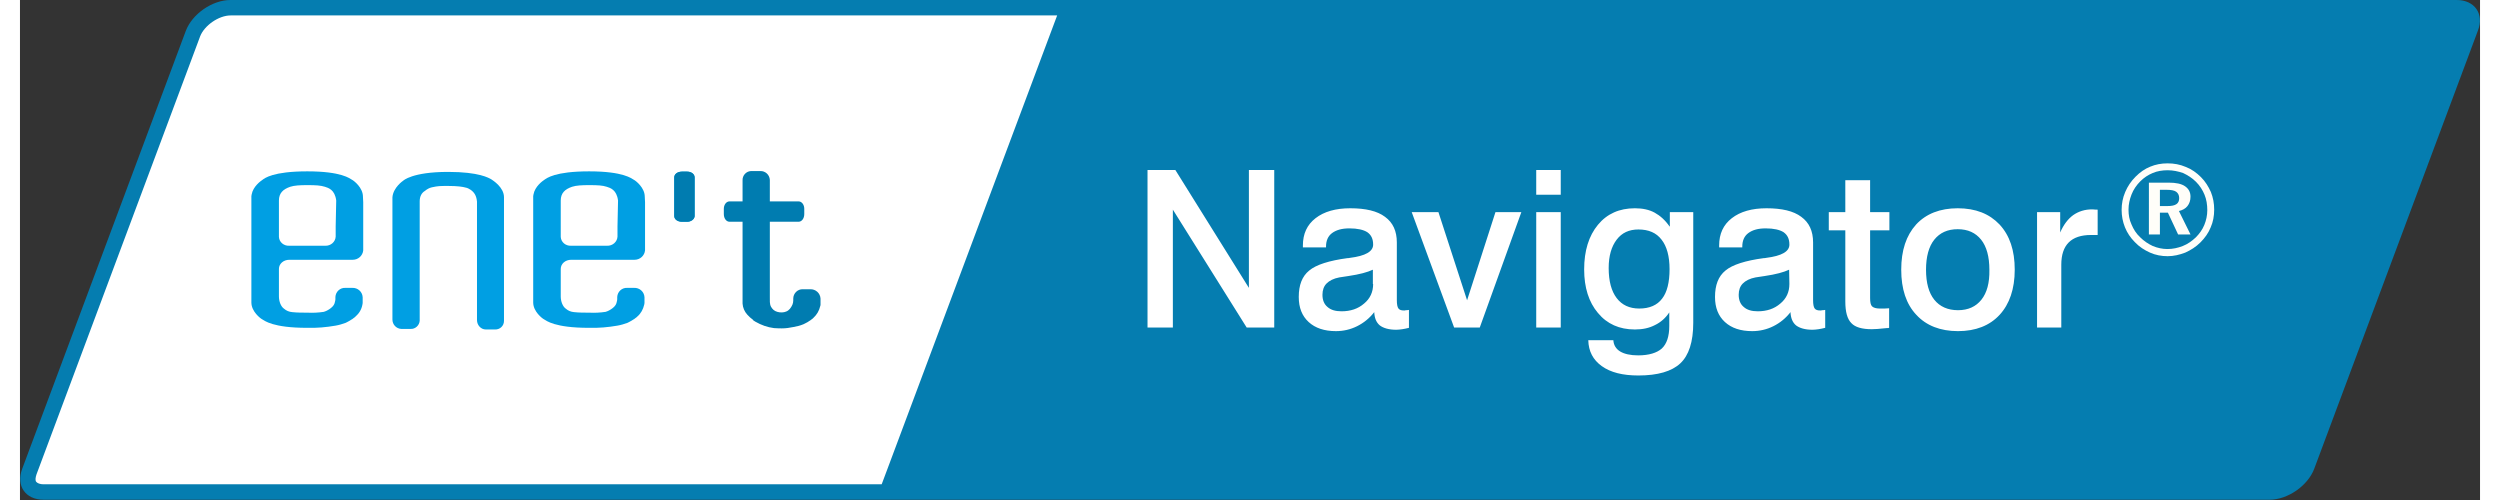 <?xml version="1.0" encoding="UTF-8"?>
<svg width="80px" height="16px" xmlns="http://www.w3.org/2000/svg" version="1.1" id="Ebene_1" x="0" y="0" viewBox="0 0 893 181.5" style="enable-background:new 0 0 893 181.5" xml:space="preserve">
  <rect x="0" y="0" width="893" height="181.5" fill="#333333" stroke="none"/>
  <style>.st1{fill:#fff}.st2{fill:#007cb0}.st3{fill:#009fe3}</style>
  <path d="M884.5 0H76.4c-6.6 0-13.9 5.1-16.2 11.2L.8 170.2c-2.3 6.2 1.2 11.2 7.8 11.2h808c6.6 0 13.9-5.1 16.2-11.2l59.4-159c2.4-6.1-1.1-11.2-7.7-11.2z" style="fill:#057db0"></path>
  <path class="st1" d="M65.4 13.2 6 172.2c-.4 1.2-.5 2.2-.1 2.7s1.4.9 2.6.9h304.3l2.1-5.6 41.3-110.4 20.3-54.2h-300c-4.4 0-9.6 3.7-11.1 7.6z"></path>
  <g id="Isolationsmodus">
    <path id="Vereinigungsmenge_2_00000004538604621232687940000002308692032852521615_" class="st2" d="M273.7 119.1c-2.4-.3-4.6-1.1-6.7-2.3-.5-.3-.8-.5-.8-.5l-.1-.2c-.8-.6-1.5-1.2-2.1-1.9-1-1.1-1.6-2.5-1.7-4V80.5h-4.7c-1.2 0-2.1-1.2-2.1-2.8v-1.9c0-1.5.9-2.7 2.1-2.7h4.7v-7.6c-.1-1.8 1.3-3.3 3-3.4h3.4c1.8-.1 3.4 1.3 3.5 3.2v7.8h10.4c1.2 0 2.1 1.2 2.1 2.7v1.9c0 1.6-.9 2.8-2.1 2.8h-10.4v27.4c0 1.1-.1 2.4.4 3.4.5.9 1.2 1.6 2.3 1.9 1 .3 2.3.3 3.2-.1 1.1-.4 1.8-1.4 2.3-2.5.2-.5.3-1 .3-1.5v-.7c0-1.9 1.6-3.5 3.5-3.4h2.6c2-.1 3.7 1.4 3.8 3.4v2.1c0 .2 0 .4-.1.6-.4 1.7-1.2 3.1-2.5 4.3-.2.2-.4.4-.6.5s-.3.3-.4.3c-.1.1-.2.2-.3.2-.5.4-1.1.7-1.7 1l-.6.3c-1.2.5-2.4.8-3.6 1-1.4.3-2.8.5-4.2.5-.7 0-1.6 0-2.9-.1z"></path>
    <path id="Pfad_67_00000134954153607204928860000013500652420849900469_" class="st3" d="M242.2 80.5h-1.9c-1.6 0-2.8-.9-2.8-2.1v-14c0-1.2 1.2-2.1 2.8-2.1h1.9c1.5 0 2.7.9 2.7 2.1v14.1c-.1 1.1-1.3 2-2.7 2z"></path>
    <path id="Pfad_69_00000003822317523463851260000001750843927068517303_" class="st3" d="M124.5 71.4c0-3.3-3.3-5.8-3.9-6.1-.9-.5-3.8-3.1-16.3-3.1S88.8 64.7 88 65.3c-.6.4-3.4 2.4-3.9 5.3 0 .2-.1.4-.1.6v38.6c0 3.3 3.3 5.8 3.9 6.1.9.5 3.8 3.1 16.3 3.1 3.5.1 7-.2 10.4-.8 1.2-.2 2.5-.6 3.6-1l.6-.3c.6-.3 1.1-.6 1.7-1 .1 0 .2-.1.3-.2.1-.1.3-.2.4-.3.2-.1.4-.3.6-.5 1.3-1.1 2.2-2.6 2.5-4.3 0-.2.1-.4.1-.6v-2.1c-.1-2-1.8-3.5-3.8-3.4h-2.5c-1.9-.1-3.5 1.4-3.6 3.3v.8c0 .5-.2 1-.3 1.5-.5 1.7-3.3 3-3.9 3.1-2 .3-3.9.4-5.9.3-1.9 0-3.8 0-5.6-.2-1.1-.1-2.1-.5-2.9-1.2-1.2-.8-1.9-2.7-1.9-4.5v-10c0-1.8 1.6-3.3 3.8-3.3h23c2 0 3.6-1.5 3.8-3.4V73.4l-.1-2zm-9.9 10.9v3.6c-.1 1.9-1.8 3.4-3.8 3.3H97.7c-1.9.1-3.6-1.3-3.7-3.2V72.8c0-2.7 1.5-4.1 4.1-5 1.5-.5 3.6-.6 6.3-.6 3 0 4.7.1 6.3.6 1.2.4 3.6 1 4.1 5l-.2 9.5z"></path>
    <path id="Pfad_70_00000023997072495048648830000002596566929505631403_" class="st3" d="M226.8 71.4c0-3.3-3.3-5.8-3.9-6.1-.9-.5-3.8-3.1-16.3-3.1s-15.4 2.5-16.3 3.1c-.6.4-3.4 2.4-3.9 5.3 0 .2-.1.4-.1.6v38.6c0 3.3 3.3 5.8 3.9 6.1.9.5 3.8 3.1 16.3 3.1 3.5.1 7-.2 10.4-.8 1.2-.2 2.5-.6 3.6-1l.6-.3c.6-.3 1.1-.6 1.7-1 .1 0 .2-.1.3-.2s.3-.2.4-.3c.2-.1.4-.3.6-.5 1.3-1.1 2.1-2.6 2.5-4.3 0-.2.1-.4.1-.6v-2.1c-.1-2-1.8-3.5-3.8-3.4h-2.5c-1.9-.1-3.5 1.4-3.6 3.3v.8c0 .5-.2 1-.3 1.5-.5 1.7-3.3 3-3.9 3.1-2 .3-3.9.4-5.9.3-1.9 0-3.8 0-5.6-.2-1.1-.1-2.1-.5-2.9-1.2-1.2-.8-1.9-2.7-1.9-4.5v-10c0-1.8 1.6-3.3 3.8-3.3h23c2 0 3.6-1.5 3.8-3.4V73.4l-.1-2zm-9.9 10.9v3.6c-.1 1.9-1.8 3.4-3.8 3.3H200c-1.9.1-3.6-1.3-3.7-3.2V72.8c0-2.7 1.5-4.1 4.1-5 1.5-.5 3.6-.6 6.3-.6 3 0 4.8.1 6.3.6 1.2.4 3.6 1 4.1 5l-.2 9.5z"></path>
    <path id="Pfad_71_00000145760586278728345960000009407430837370501790_" class="st3" d="M175.7 71.6c0-3.6-4-6.1-4.6-6.5-.9-.5-4.4-2.7-15.7-2.7-13.1 0-16.3 3.2-16.3 3.2s-3.6 2.4-3.9 6V116c0 1.8 1.4 3.3 3.2 3.4h3.4c1.7.1 3.2-1.3 3.3-3V73.1c0-1.8.7-3.1 1.9-3.8.7-.6 1.6-1.1 2.5-1.3 2.3-.5 2.9-.5 6-.5 3.3 0 5.3.3 6.3.6.6.1 1.2.4 1.8.8 1.4 1 2.1 2.2 2.3 4.3v43c0 1.8 1.4 3.4 3.2 3.4h3.3c1.8.1 3.3-1.3 3.3-3.1V71.6z"></path>
    <path id="Pfad_531_00000042704686733402427320000005293767006860791426_" class="st2" d="M242.2 80.5h-1.9c-1.6 0-2.8-.9-2.8-2.1v-14c0-1.2 1.2-2.1 2.8-2.1h1.9c1.5 0 2.7.9 2.7 2.1v14.1c-.1 1.1-1.3 2-2.7 2z"></path>
  </g>
  <path class="st1" d="m446.1 104.5-26.7-42.8h-10.1v57.2h9.2V76.1l26.8 42.8h10V61.7h-9.2v42.8zm56.3 8.2c-1 0-1.6-.2-2-.7s-.6-1.5-.6-3.1V88c0-4.1-1.4-7.2-4.3-9.3-2.8-2.1-7-3.1-12.6-3.1-5.3 0-9.5 1.2-12.6 3.6s-4.6 5.7-4.6 9.9v.7h8.4v-.3c0-2.1.7-3.8 2.2-4.9s3.5-1.7 6.3-1.7c2.9 0 5.1.5 6.5 1.4 1.4 1 2.1 2.4 2.1 4.5 0 2.5-2.8 4.1-8.4 4.8-.4.1-.7.1-.9.1-6.7.9-11.4 2.4-13.9 4.5-2.6 2.1-3.8 5.3-3.8 9.6 0 3.9 1.2 6.9 3.6 9.1s5.7 3.3 9.9 3.3c2.7 0 5.3-.6 7.7-1.8 2.4-1.2 4.5-2.9 6.2-5.1.1 2.1.7 3.7 2 4.8 1.3 1 3.3 1.6 6 1.6.7 0 1.4-.1 2.2-.2.8-.1 1.5-.3 2.4-.5v-6.5c-.5.1-.9.1-1.1.1-.3.1-.5.1-.7.1zm-11.2-9.6c0 2.9-1.1 5.3-3.3 7.1-2.2 1.9-4.9 2.8-8.2 2.8-2.2 0-3.9-.5-5.1-1.6-1.2-1-1.8-2.5-1.8-4.4 0-1.7.5-3.1 1.5-4.1s2.5-1.8 4.6-2.2c.7-.1 1.8-.3 3.3-.5 4.1-.6 7-1.4 8.9-2.3v5.2h.1zm34.1 5.9-10.4-32h-9.7l15.4 41.9h9.3L545 77h-9.4l-10.3 32zm25.1-47.3h8.9v9h-8.9v-9zm0 15.3h8.9v41.9h-8.9V77zm48.4 5.2c-1.6-2.3-3.4-3.9-5.4-5s-4.4-1.6-7.2-1.6c-5.6 0-10.1 2-13.4 6-3.3 4-5 9.4-5 16.2 0 6.6 1.7 11.9 5 15.8 3.3 4 7.8 6 13.4 6 2.8 0 5.2-.5 7.3-1.6 2.1-1 3.9-2.6 5.2-4.6v4.9c0 3.8-.9 6.5-2.7 8.2-1.8 1.6-4.7 2.5-8.6 2.5-2.8 0-5-.5-6.5-1.4s-2.4-2.3-2.5-4.1h-9.1c.1 4 1.7 7.1 4.9 9.4 3.2 2.3 7.6 3.4 13.3 3.4 7 0 12.1-1.5 15.2-4.4 3.1-2.9 4.7-7.8 4.7-14.7V77h-8.5v5.2h-.1zm-2.7 26.2c-1.8 2.4-4.6 3.6-8.3 3.6-3.6 0-6.3-1.3-8.2-3.8s-2.9-6.1-2.9-10.9c0-4.4 1-7.8 2.9-10.3s4.5-3.7 7.9-3.7c3.7 0 6.5 1.2 8.4 3.7 1.9 2.4 2.9 6 2.9 10.7 0 4.8-.9 8.4-2.7 10.7zm57.4 4.3c-1 0-1.6-.2-2-.7s-.6-1.5-.6-3.1V88c0-4.1-1.4-7.2-4.3-9.3-2.8-2.1-7-3.1-12.6-3.1-5.3 0-9.5 1.2-12.6 3.6s-4.6 5.7-4.6 9.9v.7h8.4v-.3c0-2.1.7-3.8 2.2-4.9s3.5-1.7 6.3-1.7c2.9 0 5.1.5 6.5 1.4 1.4 1 2.1 2.4 2.1 4.5 0 2.5-2.8 4.1-8.4 4.8-.4.1-.7.1-.9.1-6.7.9-11.4 2.4-13.9 4.5-2.6 2.1-3.8 5.3-3.8 9.6 0 3.9 1.2 6.9 3.6 9.1 2.4 2.2 5.7 3.3 9.9 3.3 2.7 0 5.3-.6 7.7-1.8 2.4-1.2 4.5-2.9 6.2-5.1.1 2.1.7 3.7 2 4.8 1.3 1 3.3 1.6 6 1.6.7 0 1.4-.1 2.2-.2s1.5-.3 2.4-.5v-6.5c-.5.1-.9.1-1.1.1-.3.1-.5.1-.7.1zm-11.2-9.6c0 2.9-1.1 5.3-3.3 7.1-2.2 1.9-4.9 2.8-8.2 2.8-2.2 0-3.9-.5-5.1-1.6-1.2-1-1.8-2.5-1.8-4.4 0-1.7.5-3.1 1.5-4.1s2.5-1.8 4.6-2.2c.7-.1 1.8-.3 3.3-.5 4.1-.6 7-1.4 8.9-2.3l.1 5.2zm29.1-37.7h-8.8V77h-6v6.6h6v25.8c0 3.8.7 6.4 2.2 7.9 1.4 1.5 3.9 2.2 7.4 2.2 1 0 2.8-.1 5.4-.4.4 0 .7 0 .9-.1v-7.1l-1.7.1h-1.7c-1.3 0-2.3-.3-2.8-.8s-.7-1.5-.7-3V83.6h7V77h-7V65.4h-.2zm32 10.2c-6.4 0-11.5 2-15.1 5.9-3.6 4-5.4 9.4-5.4 16.4s1.8 12.5 5.5 16.4c3.6 3.9 8.7 5.9 15.1 5.9s11.5-2 15.1-5.9 5.5-9.4 5.5-16.4-1.8-12.4-5.5-16.4c-3.7-3.9-8.7-5.9-15.2-5.9zm8.6 33.2c-2 2.5-4.8 3.8-8.5 3.8s-6.6-1.3-8.6-3.8-3-6.1-3-10.9c0-4.7 1-8.4 3-10.9s4.8-3.8 8.5-3.8 6.5 1.3 8.5 3.8 3 6.2 3 10.9c.1 4.8-.9 8.4-2.9 10.9zM752.2 76c-2.6 0-4.9.7-6.9 2.1-1.9 1.4-3.5 3.5-4.7 6.3V77h-8.4v41.9h8.8V96.1c0-3.6.9-6.3 2.7-8.1 1.8-1.8 4.5-2.7 8.1-2.7h2.4v-9.2c-.5 0-1.1 0-1.8-.1h-.2z"></path>
  <path d="M779.6 59.3c2.3 0 4.5.4 6.6 1.3 2.1.8 3.9 2.1 5.5 3.7s2.7 3.4 3.6 5.4c.8 2 1.2 4.1 1.2 6.4s-.4 4.5-1.3 6.5c-.8 2-2.1 3.8-3.7 5.4-1.6 1.6-3.5 2.8-5.5 3.7-2.1.8-4.2 1.3-6.4 1.3s-4.4-.4-6.4-1.3-3.9-2.1-5.5-3.8c-1.6-1.6-2.8-3.4-3.6-5.4s-1.2-4.1-1.2-6.3.4-4.4 1.3-6.5c.9-2.1 2.1-3.9 3.8-5.6 1.6-1.6 3.3-2.8 5.3-3.6 1.9-.8 4-1.2 6.3-1.2zm0 2.5c-1.9 0-3.8.3-5.4 1-1.7.7-3.2 1.7-4.5 3-1.4 1.4-2.5 3-3.2 4.8s-1.1 3.6-1.1 5.5.3 3.7 1.1 5.4c.7 1.7 1.7 3.3 3.1 4.6 1.4 1.4 2.9 2.4 4.6 3.2 1.7.7 3.5 1.1 5.3 1.1 2 0 3.8-.4 5.6-1.1s3.3-1.8 4.7-3.1c1.3-1.3 2.4-2.8 3.1-4.5.7-1.7 1.1-3.5 1.1-5.4 0-2-.3-3.9-1-5.6s-1.7-3.3-3.1-4.7c-1.4-1.4-3-2.4-4.7-3.2-1.8-.6-3.6-1-5.6-1zm-6.9 4.5h7.3c2.6 0 4.6.4 5.9 1.3 1.3.9 2 2.1 2 3.8 0 1.4-.4 2.5-1.1 3.4-.7.9-1.8 1.5-3.1 1.8l4.2 8.5h-4.5l-3.7-7.9h-2.9v7.9h-4V66.3h-.1zm4.1 2.6v5.9h2.7c1.5 0 2.6-.2 3.3-.7s1-1.2 1-2.2-.4-1.8-1.1-2.3c-.7-.5-1.9-.7-3.5-.7h-2.4z" style="fill:#fffef9"></path>
</svg>
